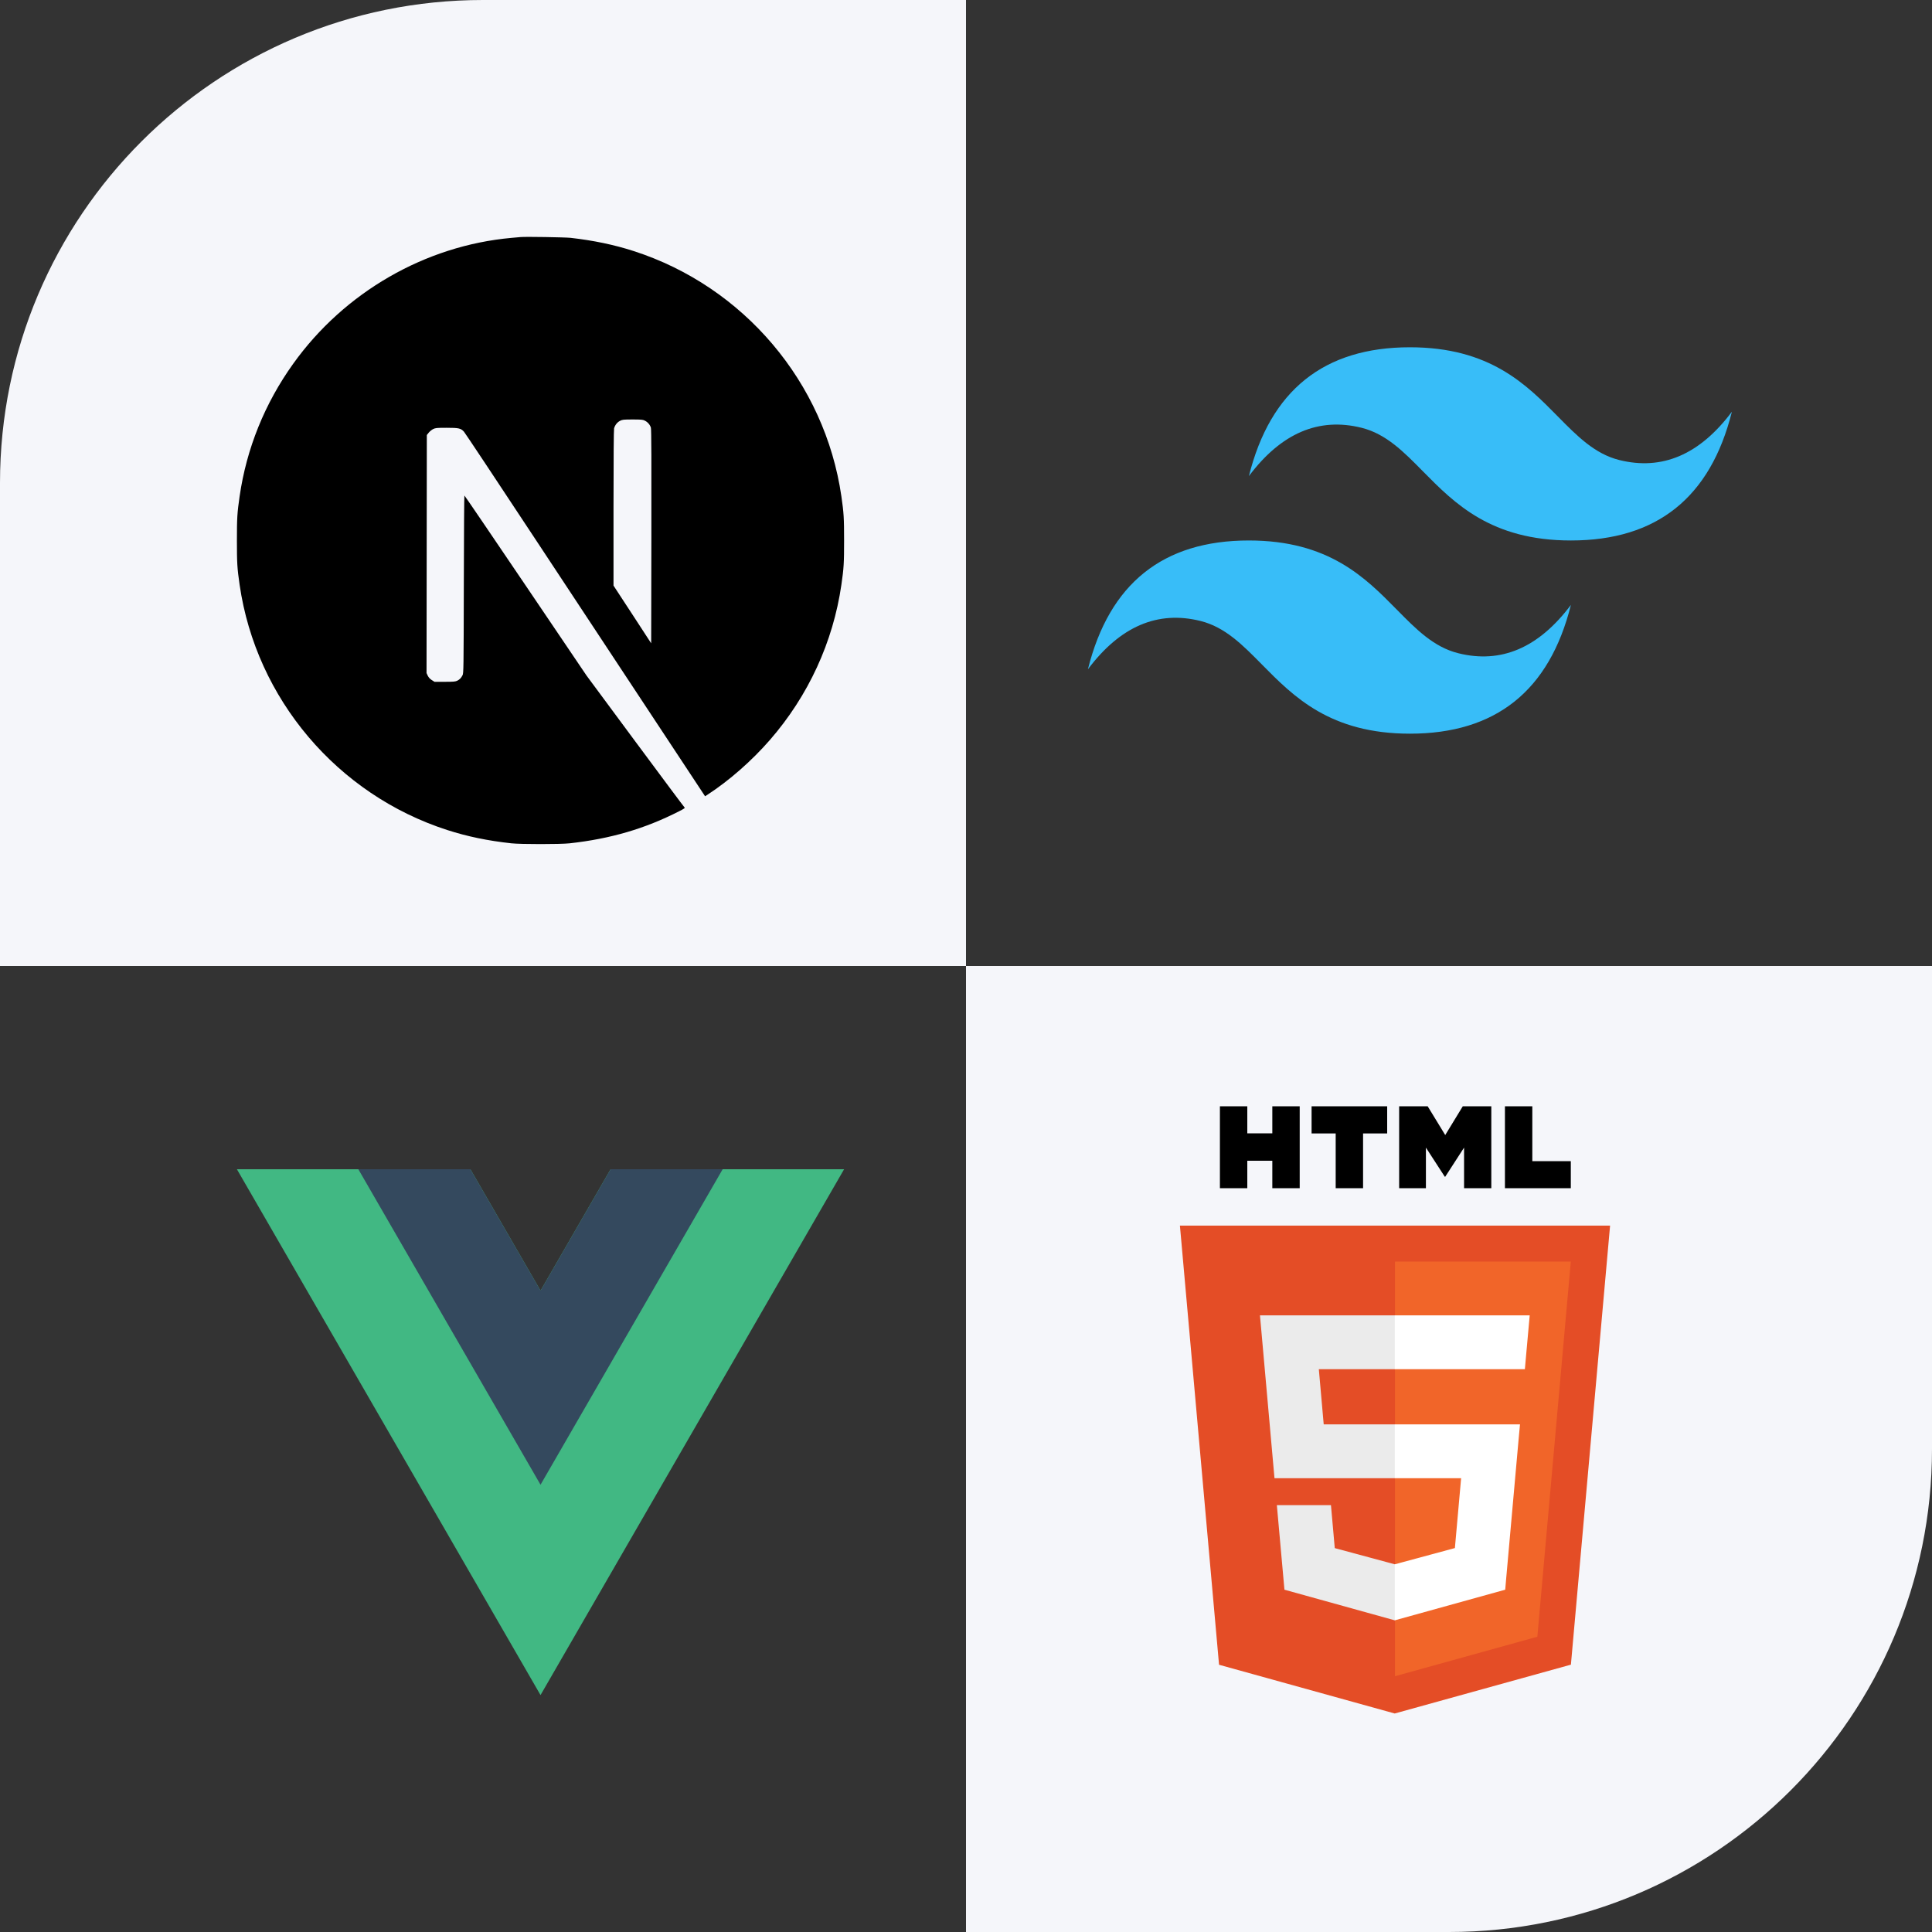 <svg xmlns="http://www.w3.org/2000/svg" width="40" height="40" viewBox="0 0 40 40" fill="none">
    <rect x="0" y="0" width="40" height="40" fill="#333333" stroke="none"/>
    <g clip-path="url(#clip0_1514_1375)">
        <rect width="20" height="20" fill="#F5F6FA"/>
        <rect x="20" y="20" width="20" height="20" fill="#F5F6FA"/>
        <path d="M10.779 4.908C10.752 4.911 10.666 4.919 10.588 4.925C8.803 5.086 7.13 6.05 6.071 7.53C5.481 8.353 5.104 9.287 4.961 10.276C4.911 10.622 4.905 10.724 4.905 11.192C4.905 11.66 4.911 11.762 4.961 12.107C5.303 14.467 6.983 16.451 9.261 17.185C9.669 17.317 10.099 17.407 10.588 17.46C10.779 17.481 11.602 17.481 11.793 17.46C12.637 17.367 13.352 17.158 14.057 16.798C14.166 16.743 14.187 16.728 14.172 16.716C14.162 16.709 13.701 16.09 13.148 15.344L12.143 13.986L10.883 12.122C10.19 11.097 9.62 10.259 9.615 10.259C9.61 10.258 9.605 11.086 9.603 12.097C9.599 13.868 9.598 13.939 9.576 13.981C9.544 14.041 9.519 14.066 9.468 14.093C9.428 14.112 9.394 14.116 9.208 14.116H8.996L8.939 14.08C8.902 14.057 8.875 14.026 8.857 13.991L8.831 13.935L8.834 11.472L8.837 9.007L8.875 8.959C8.895 8.933 8.937 8.9 8.966 8.884C9.017 8.86 9.036 8.857 9.249 8.857C9.5 8.857 9.541 8.867 9.606 8.938C9.625 8.958 10.307 9.985 11.123 11.222C11.939 12.46 13.055 14.149 13.603 14.979L14.598 16.486L14.649 16.453C15.095 16.163 15.566 15.75 15.94 15.32C16.735 14.407 17.248 13.294 17.42 12.107C17.47 11.762 17.476 11.66 17.476 11.192C17.476 10.724 17.47 10.622 17.42 10.276C17.078 7.916 15.398 5.933 13.12 5.198C12.718 5.068 12.29 4.978 11.811 4.924C11.693 4.912 10.881 4.898 10.779 4.908ZM13.352 8.71C13.411 8.739 13.459 8.796 13.476 8.855C13.486 8.887 13.489 9.57 13.486 11.109L13.482 13.319L13.093 12.722L12.702 12.124V10.518C12.702 9.48 12.707 8.897 12.714 8.868C12.734 8.799 12.777 8.745 12.836 8.713C12.886 8.688 12.905 8.685 13.098 8.685C13.28 8.685 13.312 8.688 13.352 8.71Z" fill="black"/>
        <path d="M33.335 25.375L32.524 34.465L28.876 35.476L25.239 34.467L24.429 25.375H33.335Z" fill="#E44D26"/>
        <path d="M28.882 34.704L31.829 33.887L32.522 26.119H28.882V34.704Z" fill="#F16529"/>
        <path d="M27.305 28.348H28.882V27.233H26.086L26.113 27.532L26.387 30.605H28.882V29.49H27.406L27.305 28.348ZM27.556 31.163H26.436L26.593 32.913L28.877 33.547L28.882 33.546V32.386L28.877 32.387L27.635 32.052L27.556 31.163Z" fill="#EBEBEB"/>
        <path d="M25.257 22.905H25.824V23.465H26.342V22.905H26.909V24.6H26.342V24.032H25.824V24.6H25.257L25.257 22.905ZM27.654 23.467H27.155V22.905H28.72V23.467H28.221V24.6H27.654V23.467H27.654ZM28.968 22.905H29.559L29.922 23.5L30.285 22.905H30.876V24.6H30.312V23.76L29.922 24.363H29.913L29.522 23.76V24.6H28.968V22.905ZM31.158 22.905H31.725V24.04H32.522V24.6H31.158V22.905H31.158Z" fill="black"/>
        <path d="M28.878 30.605H30.251L30.122 32.051L28.878 32.387V33.547L31.164 32.913L31.18 32.725L31.442 29.79L31.47 29.49H28.878V30.605ZM28.878 28.346V28.348H31.571L31.593 28.098L31.644 27.532L31.671 27.233H28.878V28.346Z" fill="white"/>
        <path d="M12.642 24.208L11.191 26.722L9.739 24.208H4.905L11.191 35.095L17.476 24.208H12.642Z" fill="#41B883"/>
        <path d="M12.642 24.208L11.191 26.722L9.739 24.208H7.419L11.191 30.74L14.962 24.208H12.642Z" fill="#34495E"/>
        <path fill-rule="evenodd" clip-rule="evenodd" d="M29.191 7.19C27.413 7.19 26.302 8.079 25.857 9.857C26.524 8.968 27.302 8.635 28.191 8.857C28.698 8.984 29.06 9.352 29.461 9.759C30.115 10.422 30.872 11.19 32.524 11.19C34.302 11.19 35.413 10.302 35.857 8.524C35.191 9.413 34.413 9.746 33.524 9.524C33.017 9.397 32.654 9.029 32.253 8.622C31.599 7.958 30.843 7.19 29.191 7.19ZM25.857 11.19C24.079 11.19 22.968 12.079 22.524 13.857C23.191 12.968 23.968 12.635 24.857 12.857C25.364 12.984 25.727 13.352 26.128 13.759C26.782 14.422 27.538 15.19 29.191 15.19C30.968 15.19 32.079 14.302 32.524 12.524C31.857 13.413 31.079 13.746 30.191 13.524C29.683 13.397 29.321 13.029 28.92 12.622C28.266 11.958 27.509 11.19 25.857 11.19Z" fill="#38BDF8"/>
    </g>
    <defs>
        <clipPath id="clip0_1514_1375">
            <rect width="40" height="40" rx="10" fill="white"/>
        </clipPath>
    </defs>
</svg>